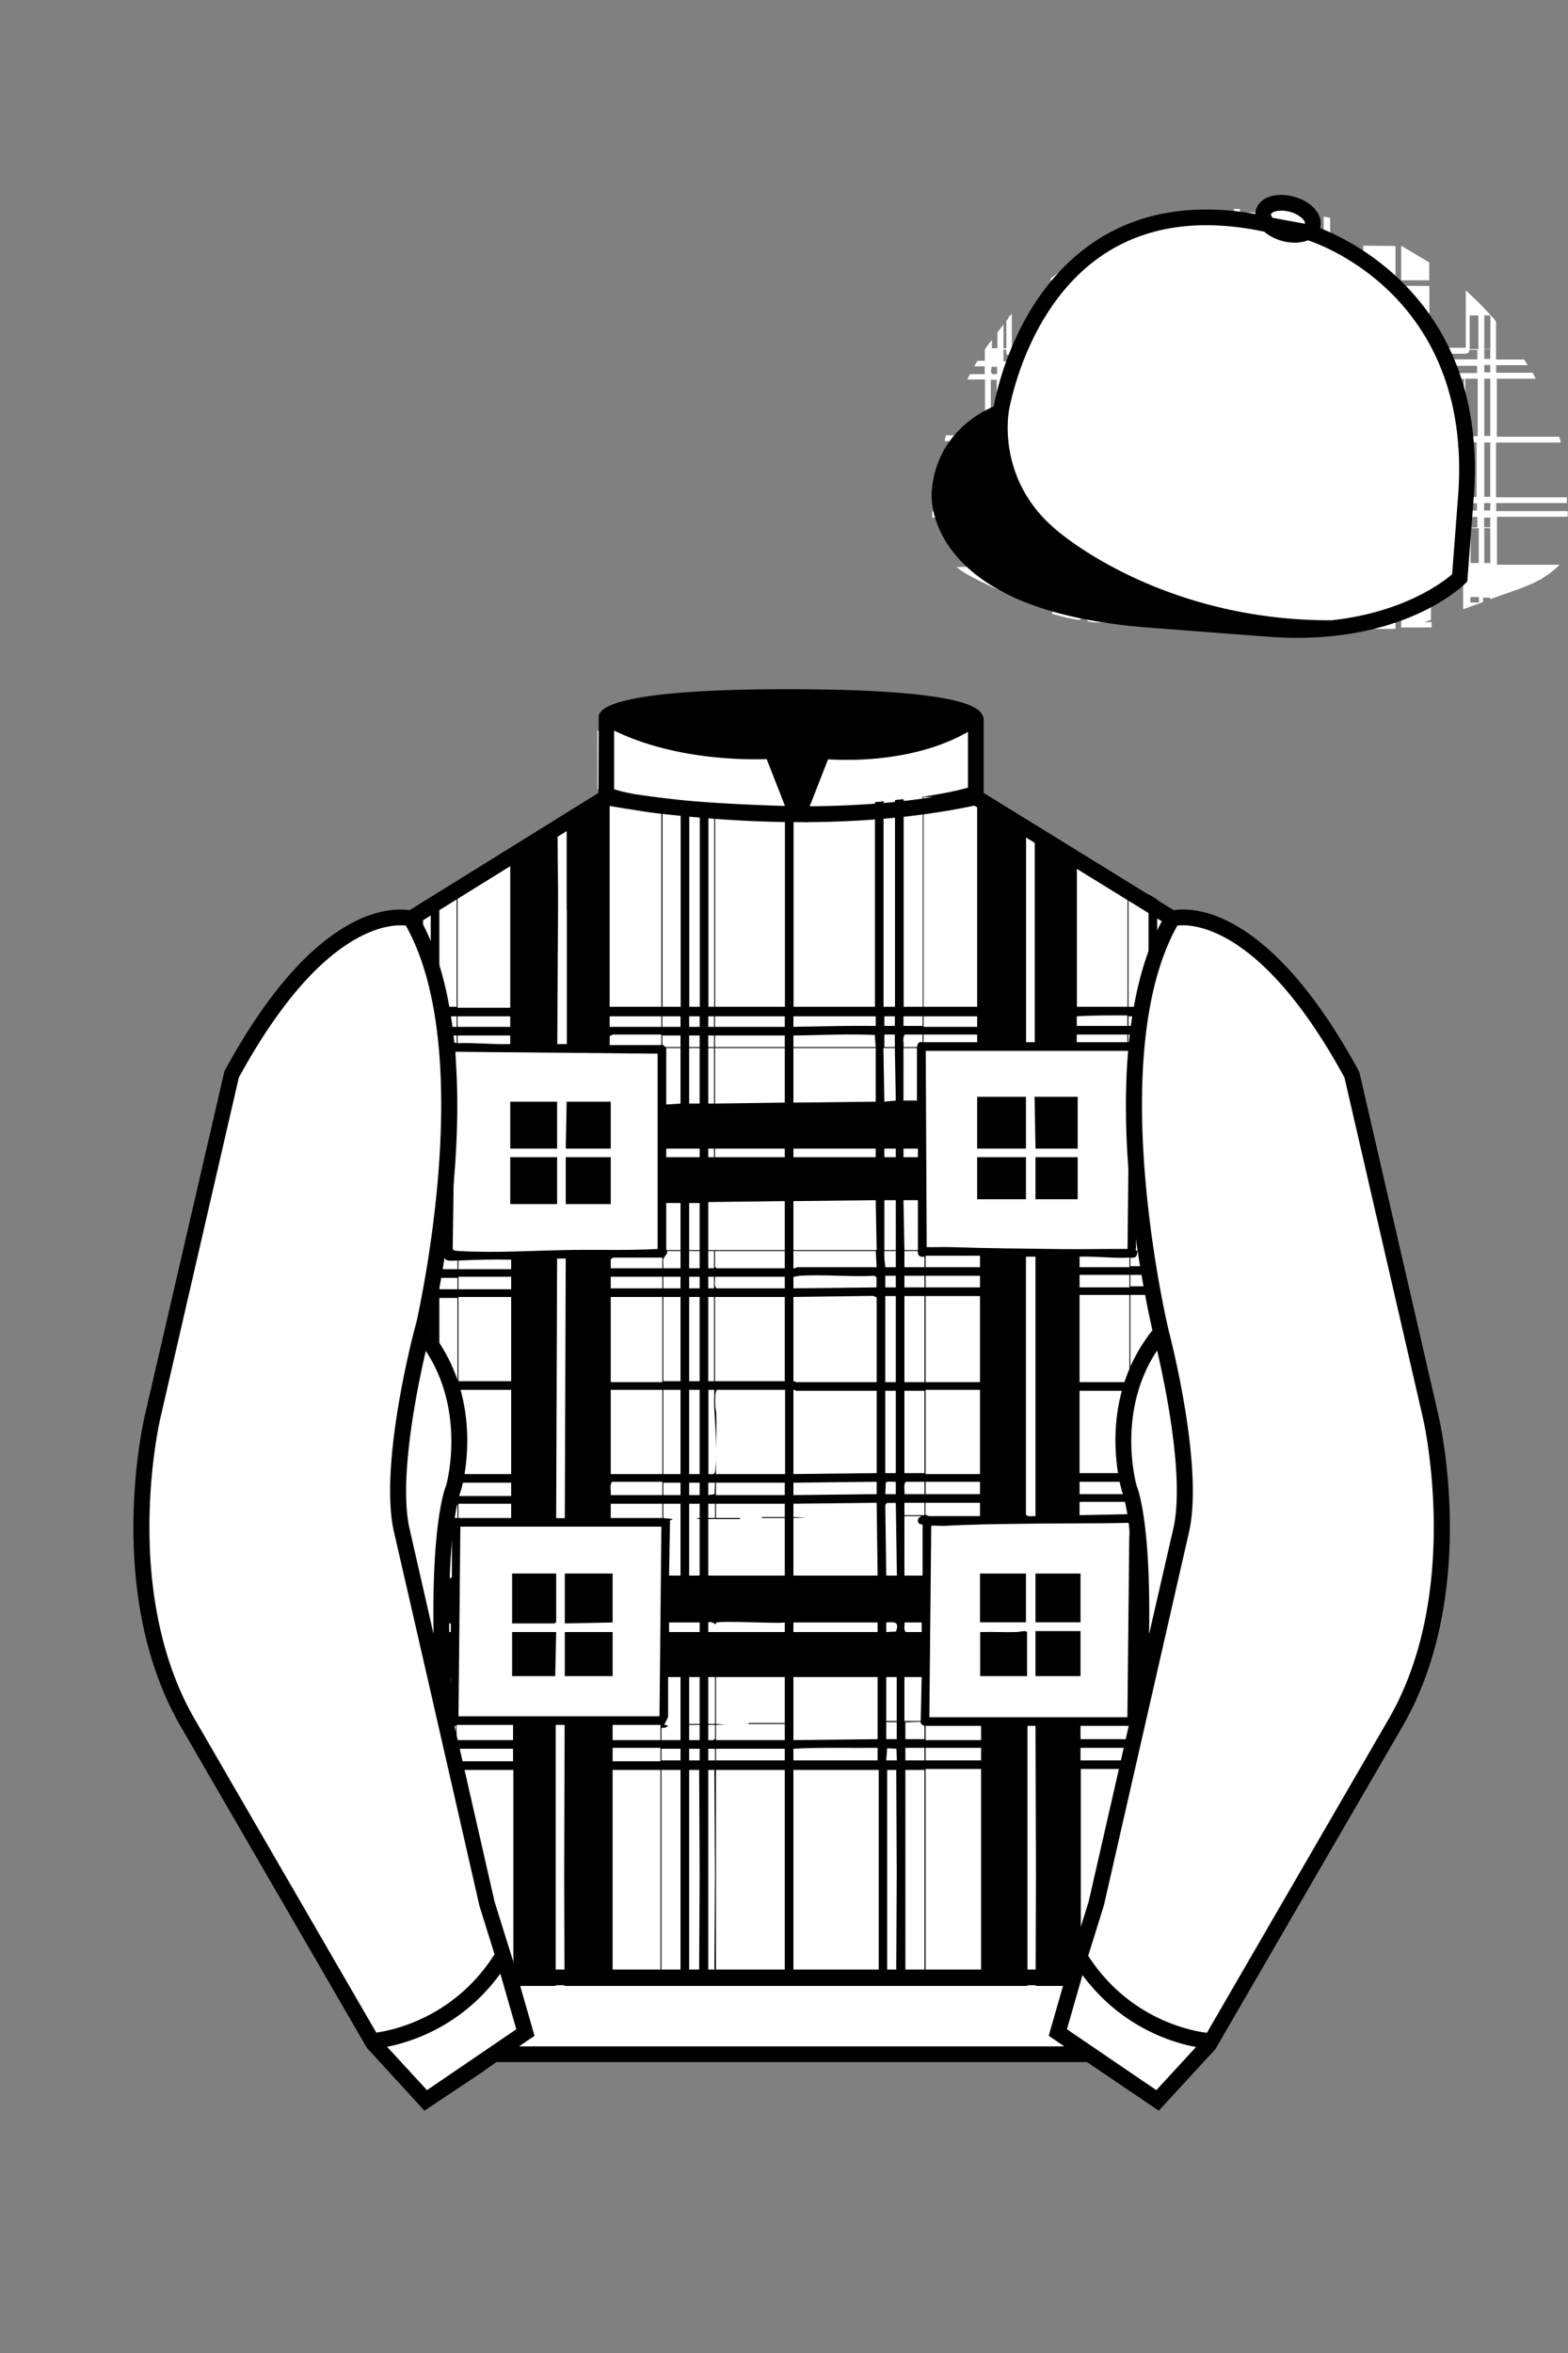 
<svg xmlns="http://www.w3.org/2000/svg" viewBox="0 0 100 150">

	<rect x="0" y="0" width="100" height="150" fill="#808080" stroke="none"/>

	<path d="M74.752 58.99s5.164-1.613 11.451 9.961l5.025 21.795s2.623 11.087-2.232 19.497l-11.869 20.482-3.318 3.605-4.346-2.944H31.484l-1.03.731-3.317 2.213-1.658-1.802-1.659-1.803-5.936-10.241-5.936-10.241c-2.427-4.205-2.985-9.08-2.936-12.902.049-3.823.705-6.595.705-6.595l2.512-10.897 2.512-10.898c3.144-5.787 6.007-8.277 8.084-9.321 2.077-1.043 3.368-.64 3.368-.64l6.228-3.865 6.229-3.865v-5.08s.087-.328 1.571-.655c1.483-.328 4.364-.655 9.95-.655 6.222 0 9.232.368 10.689.737 1.455.369 1.357.737 1.357.737v4.916l12.535 7.73z" fill="#FFFFFF"></path>


  <rect x="32.54" y="73.77" width="2.99" height="2.99" fill="#000000"></rect>
  <rect x="32.54" y="70.23" width="2.99" height="2.99" fill="#000000"></rect>
  <rect x="36.08" y="73.77" width="2.87" height="2.99" fill="#000000"></rect>
  <polygon points="38.95 70.23 38.95 73.22 36.08 73.22 36.14 70.23 38.95 70.23" fill="#000000"></polygon>
  <rect x="62.32" y="69.92" width="3.11" height="3.3" fill="#000000"></rect>
  <polygon points="68.73 69.92 68.73 73.22 66.04 73.22 65.98 69.92 68.73 69.92" fill="#000000"></polygon>
  <rect x="62.32" y="73.77" width="3.11" height="2.68" fill="#000000"></rect>
  <rect x="66.04" y="73.77" width="2.69" height="2.68" fill="#000000"></rect>
  <rect x="62.5" y="100.31" width="2.93" height="3.11" fill="#000000"></rect>
  <rect x="66.04" y="100.31" width="2.87" height="3.11" fill="#000000"></rect>
  <path fill="#000000" d="M64.86,104.04c-.78.02-1.57-.02-2.35,0v2.81h2.99v-2.78c0-.18-.53-.03-.64-.03Z"></path>
  <rect x="66.04" y="103.98" width="2.87" height="2.87" fill="#000000"></rect>
  <polygon points="36.02 103.49 39.07 103.43 39.07 100.31 36.02 100.31 36.02 103.49" fill="#000000"></polygon>
  <polygon points="32.66 103.49 35.38 103.49 35.47 103.4 35.47 100.31 32.66 100.31 32.66 103.49" fill="#000000"></polygon>
  <rect x="36.02" y="104.04" width="3.05" height="2.81" fill="#000000"></rect>
  <polygon points="32.66 106.85 35.41 106.85 35.47 104.04 32.66 104.04 32.66 106.85" fill="#000000"></polygon>
  <path fill="#000000" d="M26.98,57.55l-.55.34v.97s-.03,1.58-.03,1.58c.22.53.42,1.08.58,1.65v-4.54Z"></path>
  <path fill="#000000" d="M74.12,104.55c-.04-.09-.08-.19-.11-.28-.11-.29-.2-.58-.25-.89-.03-.09-.04-.18-.05-.27-.02-.11-.03-.23-.04-.35-.01-.03-.01-.06-.01-.09l-.05.2-.24,1.03v.08h-.86v-.55h.8v-.7c0-.55-.01-1.07-.03-1.55v-.21c-.01-.27-.02-.53-.03-.78h-.74l.07-3.35h.1s0-.04-.01-.06h-.05s-.21-.4-.53-.25l.03-.74c.07-.05.31-.07.57-.07,0-.06,0-.14.01-.2-.03-.13-.06-.24-.08-.33h-.38s-.09.08-.15.06v-.79h.34c-.04-.14-.07-.33-.11-.55h-.23v-5.25h.49c.04-.12.08-.25.13-.38v-.17h-.62v-5.56h1.1c.14-.32.34-.61.56-.88-.04-.28-.09-.57-.14-.88-.05-.29-.09-.59-.14-.9,0-.09-.03-.18-.04-.28-.01-.04-.01-.08-.02-.13-.03-.24-.07-.49-.1-.74v1.01h-.72s-.1-.01-.1-.01l-.08-.09s.04-.04.04-.06v-3.02h.61c-.01-.07-.01-.14-.02-.21-.08-.74-.13-1.51-.18-2.29-.01-.1-.01-.2-.02-.3h-.33v-.55h.31c-.02-.19-.02-.38-.03-.58,0-.24-.02-.48-.03-.72-.01-.24-.01-.48-.01-.73,0-.31-.01-.64,0-.96h-.24c-.01-.82.05-1.62.07-2.43.01-.35.01-.7,0-1.05h.35s0-.04.01-.06h-.15c-.32-.04-.4-.31-.74-.26-.03,0-.06,0-.09.01v-.49h1.06c.02-.18.04-.36.07-.55h-1.12v-.61h1.22c.02-.12.04-.25.06-.37.1-.55.21-1.08.35-1.59.06-.25.13-.49.2-.73v-4.76l-.56-.34v1.01h.01v6.17h-1.28v-7.2h0v-.74l-.06-.04v7.98h-3.23v-9.91l-1.99-1.2-.44-.26-.26-.16v13.79h-.55v-14.11l-.11-.07-2.12-1.26-.5-.3v-.5c-.07,0-.14.01-.21.01-.06,0-.11-.01-.17-.01h-.62v.02c-.29.08-.73.19-1.34.31-.46.09-1.01.19-1.66.28h.14v13.37h-1.22v-13.23c-.18.01-.36.03-.55.05v13.18h-.73v-13.11c-.18.02-.36.04-.55.05v13.06h-5.19v-13.31c-.1,0-.2.01-.3.01-.09,0-.17,0-.25-.01v13.31h-4.45v-7.2h0v-5.83s-.04-.01-.06,0v6.86h0v6.17h-.37v-13.07c-.19,0-.37-.03-.55-.05v13.12h-.67v-13.18c-.19-.02-.38-.04-.55-.05v13.23h-1.16v-13.37c-.82-.09-1.51-.19-2.06-.28-.14-.02-.27-.04-.39-.06-.02-.01-.03-.01-.05-.01-.31-.08-.52-.15-.64-.19v-.07h-.22s-.01-.01-.02-.01c-.23,0-.45-.02-.66-.04v.45l-2.07,1.28v6.13h.01v8.55h-.61l.05-8.55v-1.03s0,0,0,0l-.03-3.79v-.95l-.58.36-.14.09-.93.58-.47.29-.9.56v3.89h0v6.23h-3.36v-8.05l-.06.03v7.96h-1.1v-7.28l-.55.35v6.88c.04.18.07.37.1.56.17,1,.28,2.04.34,3.1.05.65.07,1.3.08,1.95.02,1.19-.01,2.38-.08,3.55,0,.26-.02.52-.04.78-.1,1.41-.24,2.76-.4,4.01v1.61h-.23s-.01.04-.01.06h.24v1.16h-.42c-.03.19-.06.37-.09.55h.51v.73l-.55-.03s-.05-.1-.06-.19c-.04.24-.08.47-.12.68.04.09.08.19.12.29v-.2h.61v3.82c.22.37.4.75.55,1.13v-4.95h1.16v5.31h-1.02c.07.18.14.37.18.55h.84v5.37h-.53c-.04.24-.08.43-.1.55h.63v.85h-.86s-.01.02-.01.03c-.01.04-.02.08-.03.12-.01.03-.02.07-.03.11v.02s-.01.08-.02.12c-.01.05-.02.1-.03.15h.98v.85h-1.13s0,.05-.01.07h.65c-.1.26-.03.32.13.51v3.17c-.03.07-.12.1-.24.1-.19.02-.45-.02-.56,0v-3.58c-.05.33-.09.69-.13,1.11h0c-.01.19-.03.38-.05.58-.01.07-.01.13-.02.2h0c-.02.4-.05.82-.07,1.28-.01.19-.02.39-.03.59v.38c0,.14,0,.29,0,.44,0,.07-.01.15,0,.23-.02.34-.02.69-.02,1.07v.51c0,.25,0,.51.01.77l-.21-.92c.01.12,0,.24-.01.36,0,.1,0,.21-.01.31v.09h0c-.03.28-.08.55-.15.82-.01.05-.02.1-.03.15-.06.31-.14.61-.27.9,0,.04-.02.09-.04.13l.21.93h.29v1.25l.14.61.35,1.5.02.08.04.17v-.74c.18.02.41-.04.58,0,.11.03.19.15.32.17.04.03.08.03.14.01v.91h-.96l.13.55h.83v.8h-.65l.13.55h.52v2.3l.06.26v-2.56h3.6v13.3h0c.1.11.19.23.29.35.03.04.06.08.09.12h2.32v-16.64h.57l-.03,9.52.02,6.12v1h29.53v-16.58h.51l.03,9.46-.02,6.12v1h1.79l-.03.09h0s.08-.07.12-.09c.18-.15.38-.27.59-.37.1-.06.2-.11.31-.15.03-.02.07-.04.1-.05v-13.26h3.12v.88l.06-.26v-.62h.14l.13-.55h-.27v-.8h.45l.13-.55h-.58v-.85c.16.09.37-.12.39-.12h.41l.02-.06h-.4s.01-.06,0-.09c-.02-.06-.06-.11-.06-.13v-3.02h.98v1.24l.26-1.18.08-.35.29-1.3.09-.39s-.02-.05-.03-.07ZM72.09,80.17c.29.04.45-.05.43-.36h.79v.91h-1.22v-.55ZM72.09,81.27h1.22v.73h-1.22v-.73ZM28.71,108.25c-.02.24-.02.47-.02.71-.01.24-.01.48,0,.72v.1h-.67v-2.81h.73c-.01.42-.03.85-.04,1.28ZM28.75,104.04h-.73v-.55h.73v.55ZM42.24,64.79h1.16v.67h-1.16v-.67ZM42.24,66.01h1.16v.74h-.95s-.17-.14-.21-.17v-.57ZM43.4,66.81v3.54l-.91.06v-3.6h.91ZM42.3,96.77v-.91h1.1v4.58h-.73l.06-3.51.18-.09-.61-.07ZM42.3,95.31v-.79h1.1v.79h-1.1ZM42.3,93.97v-5.37h1.1v5.37h-1.1ZM42.3,88.05v-5.37h1.1v5.37h-1.1ZM42.3,82.13v-.74h1.1v.74h-1.1ZM42.3,80.85c.02-.19-.03-.41,0-.58.04-.17.29-.3.25-.52h.85v1.1h-1.1ZM42.49,79.69v-3h.91v3h-.91ZM38.95,95.31c.03-.27-.1-.64.09-.85h3.2v.85h-3.29ZM42.24,95.86v.91h-3.29v-.91h3.29ZM38.95,93.97v-5.37h3.29v5.37h-3.29ZM38.95,88.11v-5.43h3.29v5.43h-3.29ZM38.95,82.13v-.74h3.29v.74h-3.29ZM38.95,80.85v-.57s.13-.11.15-.11h3.14v.68h-3.29ZM38.88,50.81h3.3v13.37h-3.3v-13.37ZM38.88,64.79h3.3v.67h-3.3v-.67ZM38.88,66.05s.2-.1.22-.1h3.08v.67h-3.3v-.57ZM29.18,64.79h3.36v.67h-3.36v-.67ZM29.18,66.01h3.36v.55c-1.13.03-2.24-.1-3.36-.06v-.49ZM41.94,67.17v12.45c-1.78.1-3.56.04-5.35.06-2.41.03-4.91.21-7.32.07-.12-.01-.24-.01-.36-.06l-.04-.09.07-4.77.11-6.89v-.89s12.89.12,12.89.12ZM36.08,80.23l-.06,16.55h-.55l.06-16.55h.55ZM29.24,95.37v-.85h3.36v.85h-3.36ZM32.6,95.86v.91h-3.36v-.91h3.36ZM29.24,93.97v-5.37h3.36v5.37h-3.36ZM29.24,88.05v-5.37h3.36v5.37h-3.36ZM29.24,82.19v-.8h3.36v.8h-3.36ZM29.24,80.91v-.55c1.12-.06,2.24-.08,3.36-.06v.61h-3.36ZM28.02,64.79h1.1v.67h-1.1v-.67ZM28.02,66.01h1.1v.49c-.07-.03-.13-.04-.19-.05-.33-.03-.51.26-.91.17v-.61ZM28.02,66.69h.49c0,1.26.02,2.52-.06,3.78h-.43v-3.78ZM28.02,73.22h.43v.55h-.43v-.55ZM28.02,76.82h.37c.03.96-.06,1.91-.06,2.87h-.31v-2.87ZM28.02,79.75h.31c-.02.17-.02.29,0,.38.08.31.41.23.85.23v.55h-1.16v-1.16ZM28.02,82.19v-.73h1.16v.73h-1.16ZM32.72,112.28h-3.6v-.8h3.6v.8ZM32.72,110.93h-3.6v-.97h3.6v.97ZM29.24,109.41l.12-12.09h12.82l-.12,12.09h-12.82ZM42.12,126.13h-3.05v-13.3h3.05v13.3ZM42.12,112.28h-3.05v-.86h3.05v.86ZM42.12,110.93h-3.05v-.97h3.05v.97ZM43.4,126.13h-1.22v-13.3h1.22v13.3ZM43.4,112.22h-1.22v-.74h1.22v.74ZM43.4,110.93h-1.22v-.79c.18.02.32.01.43-.15l-.25-.03s.25-.49.25-.52v-2.53h.79v4.02ZM44.59,125.6v.53h-.64v-13.3h.64l.03,6.65-.03,6.12ZM44.62,112.22h-.67v-.74h.67v.74ZM44.62,110.93h-.67v-.97h.67v.97ZM44.62,109.9h-.67v-2.99h.67v2.99ZM44.62,104.04h-1.95v-.61h1.95v.61ZM44.62,96.77l-.24.04.24.03v3.6h-.67v-4.58h.67v.91ZM44.62,95.31h-.67v-.79h.67v.79ZM44.62,93.97h-.67v-5.37h.67v5.37ZM44.62,88.05h-.67v-5.37h.67v5.37ZM44.62,82.13h-.67v-.74h.67v.74ZM44.62,80.85h-.67v-1.1h.67v1.1ZM44.62,79.69h-.67v-3h.67v3ZM44.62,73.77h-2.13v-.55h2.13v.55ZM44.62,70.35h-.67v-3.54h.67v3.54ZM44.62,66.75h-.67v-.74h.67v.74ZM44.62,65.46h-.67v-.67h.67v.67ZM45.17,64.79h.37v.67h-.37v-.67ZM45.17,66.01h.37v.74h-.37v-.74ZM45.17,66.81h.37v3.54h-.37v-3.54ZM45.17,73.22h.37v.55h-.37v-.55ZM45.17,79.75h.37v1.1h-.37v-1.1ZM45.17,81.39h.37v.74h-.37v-.74ZM45.17,82.68h.37v5.37h-.37v-5.37ZM45.17,94.52h.43l-.03.73-.4.06v-.79ZM45.17,95.86h.43v.91h-.43v-.91ZM45.56,125.6v.53h-.39v-13.3h.39l.04,6.65-.04,6.12ZM45.6,112.22h-.43v-.74h.43v.74ZM45.6,110.84c-.1.14-.28.09-.43.09v-.97h.43v.88ZM45.6,109.9h-.43v-2.99h.43v2.99ZM50.05,126.13h-4.39v-13.3h4.39v13.3ZM50.05,112.22h-4.39v-.74h4.39v.74ZM50.05,109.84h-2.32v.06h2.32v1.03h-4.39v-.97l.61-.03-.61-.03v-2.99h4.39v2.93ZM50.05,104.04h-4.88v-.61c.17-.11.47.13.49.12,0,0,0-.09.01-.1.22-.16,3.82.07,4.38-.02v.61ZM50.05,96.71h-1.46v.06h1.46v3.67h-4.88v-3.6h2.02v-.07h-1.53v-.91h4.39v.85ZM50.05,95.31h-4.39v-.79h4.39v.79ZM50.05,93.97h-4.39c0-.37,0-.74,0-1.11,0,.33-.02.63-.05.9-.03.29-.18.2-.43.21v-5.37h.37c.01.37-.02.75,0,1.13.04.76.12,1.76.13,2.67,0-.77.02-1.54,0-2.31,0-.15-.06-.28-.06-.42,0-.32-.06-.81.09-1.07h4.36v5.37ZM50.05,88.05h-4.45v-5.37h4.45v5.37ZM50.05,82.13h-4.36c-.18-.18-.06-.5-.09-.74h4.45v.74ZM50.05,80.85h-4.36l-.09-.1v-1h4.45v1.1ZM50.05,79.69h-4.88v-3.06l4.88-.06v3.12ZM50.05,73.77h-4.45v-.55h4.45v.55ZM50.05,70.29l-4.45.06v-3.54h4.45v3.48ZM50.05,66.75h-4.45v-.74h4.45v.74ZM50.05,65.46h-4.45v-.67h4.45v.67ZM68.67,64.79c1.08-.07,2.15-.06,3.23-.06v.67h-3.23v-.61ZM68.67,65.95h3.23v.49h-3.23v-.49ZM58.9,50.81h3.42v13.37h-3.42v-13.37ZM58.9,64.79h3.42v.67h-3.42v-.67ZM58.9,65.95h3.42v.49h-3.42v-.49ZM59.03,93.97v-5.37h3.47v5.37h-3.47ZM62.5,94.46v.79h-3.47v-.79h3.47ZM59.03,88.11v-5.49h3.47v5.49h-3.47ZM59.03,82.07v-.74h3.47v.74h-3.47ZM59.03,80.78v-.73h3.47v.73h-3.47ZM57.62,64.79h1.22v.61h-1.22v-.61ZM56.4,64.79h.67v.61h-.67v-.61ZM56.4,65.95h.67v.8h-.67v-.8ZM50.6,64.79h5.25v.61c-1.75-.02-3.5.03-5.25.06v-.67ZM50.6,66.01c1.73-.01,3.47-.12,5.19-.03l.06.77h-5.25v-.74ZM50.6,66.81h5.25v3.42l-5.25.06v-3.48ZM50.6,73.22h5.25v.55h-5.25v-.55ZM50.6,76.57l5.25-.06.06,3.18h-5.31v-3.12ZM50.6,79.75h5.25l.06,1.03h-5.09s-.13.1-.22.07v-1.1ZM50.6,81.43c.02-.06.32-.09.4-.1,1.54-.1,3.2.08,4.76,0l.14.1v.64s-5.3.06-5.3.06v-.7ZM50.6,82.68l5.1-.07.21.1v5.4h-5.15s-.1-.08-.16-.06v-5.37ZM50.6,88.6c.07-.03.14.06.16.06h5.15v5.25l-5.31.06v-5.37ZM50.6,94.52l5.31-.06v.79l-5.31.06v-.79ZM50.6,96.77l.8-.03-.8-.03v-.85l5.31-.06.06,4.64h-5.37v-3.67ZM50.6,103.43h5.37v.61h-5.37v-.61ZM50.6,106.91h5.37v3.96l-5.37.06v-4.02ZM50.6,111.48c1.79-.1,3.58-.04,5.37-.06v.8h-5.37v-.74ZM56.04,126.13h-5.44v-13.3h5.44v13.3ZM57.07,66.81l.06,3.35-.73.07-.06-3.42h.73ZM56.4,73.77v-.55h.73v.55h-.73ZM57.13,76.51v3.18h-.73v-3.18h.73ZM57.13,79.75v1.03h-.67c-.03-.34-.09-.68-.06-1.03h.73ZM56.46,93.91v-5.25h.67v5.25h-.67ZM57.13,94.46v.79h-.67l.03-.74c.08-.11.49-.03.64-.05ZM56.46,88.11v-5.49h.67v5.49h-.67ZM56.46,82.07v-.74h.67v.74h-.67ZM56.56,95.81h.57s.07,4.63.07,4.63h-.68l-.06-4.49.1-.14ZM56.52,109.71v-2.8h.67v2.8h-.67ZM57.19,109.78v1.09h-.67v-1.09h.67ZM57.16,125.6v.53h-.58v-13.3h.58l.03,6.65-.03,6.12ZM56.52,112.22l.06-.77.59.03.03.74h-.68ZM57.14,104.01l-.62.03v-.61c.54-.04.85-.05.62.58ZM57.71,65.95h1.13v.49c-.36-.1-.34.31-.36.31h-.86c.04-.26-.09-.6.09-.8ZM58.54,73.22v.55h-.92v-.55h.92ZM57.62,70.16v-3.35h.86v3.35h-.86ZM58.54,76.51v3.18h-.86l-.06-3.18h.92ZM57.68,103.43h1.1v.61h-1.01c-.16-.15-.06-.41-.09-.61ZM58.84,97.2v3.24h-1.16v-3.79h1.04c.01.1-.1.04-.14.14-.18.4.26.38.26.41ZM57.68,106.91h1.1l-.06,2.8h-1.04v-2.8ZM58.96,126.13h-1.22v-13.3h1.22v13.3ZM58.96,112.22h-1.22v-.8h1.22v.8ZM58.96,110.87h-1.22v-1.09c.17.03.91-.05.98,0,.01,0,.01.11.06.15.07.07.18.08.18.09v.85ZM58.96,96.59h-1.28v-.79h1.28v.79ZM58.96,95.25h-1.28c.04-.25-.09-.6.09-.79h1.19v.79ZM58.96,93.91h-1.28v-5.25h1.28v5.25ZM58.96,88.11h-1.28v-5.49h1.28v5.49ZM58.96,82.07h-1.28v-.74h1.28v.74ZM58.96,80.78h-1.28v-1.03h.86c-.04.31.14.4.42.36v.67ZM59.03,95.8h3.47v.85h-3.26s-.21-.07-.22-.1v-.75ZM62.57,126.19h-3.54v-13.42h3.54v13.42ZM62.57,112.22h-3.54v-.8h3.54v.8ZM62.57,110.93h-3.54v-.91h3.54v.91ZM72.03,112.22h-3.12v-.8h3.12v.8ZM72.03,110.87h-3.12v-.85h3.12v.85ZM72.02,97.91l-.12,11.56h-12.63l.12-12.21c.3-.01.6.02.89.01,1.59-.09,3.22-.11,4.82-.13,2.27-.04,4.55-.01,6.82-.06h.11v.83ZM65.43,96.56v-16.45h.61v16.54c-.2-.02-.46.08-.61-.09ZM72.03,96.53h-.2l-2.98.06v-.85h3.18v.79ZM72.03,95.25h-3.18v-.79h3.18v.79ZM72.03,93.91h-3.18v-5.25h3.18v5.25ZM72.03,88.11h-3.18v-5.56h3.18v5.56ZM72.03,82.07h-3.18v-.8h3.18v.8ZM72.03,80.78h-3.18v-.67c1.06-.03,2.11.11,3.18.06v.61ZM72.02,67.8l-.05,4.81v1.05s0,.01,0,.02l-.06,5.94c-1.35-.01-2.7.02-4.06.01-2.4-.03-4.85-.05-7.26-.13-.49-.02-1,.02-1.49,0l-.06-12.51h13v.81Z"></path>

<g id="CAP">
	<path fill="#000000" d="M83.483 14.819s11.045 3.167 10.006 16.831l-.299 3.929-.098 1.266s-3.854 3.878-12.191 3.244l-7.594-.578c-14.146-1.076-13.389-8.132-13.389-8.132.299-3.929 3.901-5.104 3.901-5.104s2.192-14.981 16.72-12.033l.391.107 2.553.47z"></path>
<defs><style>.cls-1{fill:none;}</style></defs><g id="TARTAN"><path d="M93.42,32.54h0v0Zm0,0h0v0Zm0-.45v0h.2c0-.14,0-.27,0-.4h-.22v0h-2.1V28.21l2.1,0v0h.1c0-.14,0-.27,0-.4s0-.41-.08-.59v.61H91.32V24.16h1.37a.08.08,0,0,1,0,0c0-.13-.09-.25-.14-.37H91.28v-.47h1.09l-.18-.41h-.9V22.5H92c-.06-.13-.12-.26-.19-.38l-7-.07v-6.5l-.41-.17v.45h-.53V13.69l-.4-.08v2.22h-.55v-1l-.4-.12v1.19H79.06V14.09l-.4-.05v1.84h-3V13.74h-.06v2.2h-.23V13.8l-.4.09V16H74.6V14l-.16,0-.14,0h-.06V16h-.58V14.29l-.15.05-.23.08v7.77H71.53l-6.52,0c-.06.14-.12.27-.17.4H67V23H64.79v-.22a.61.61,0,0,0-.05.12V23h0a3,3,0,0,0-.15.38h.2v.46h-.37c0,.13-.09.25-.12.37h.49v3.56H64V25a12.89,12.89,0,0,0-.42,2c0,.07,0,.15,0,.23v.61A6.83,6.83,0,0,0,64,29.67V28.16h.72v3a.41.41,0,0,0,.05.09V28.16H67v3.57H65.1c.09.14.18.26.27.39H67v.52H65.77l.33.4H67v.57h-.41l.26.27h6.52c0,1.3,0,2.57,0,3.86l.92.37h.8v.28a24.79,24.79,0,0,0,7.74,1.54h2v-.71c0-1.8,0-3.62,0-5.44l8.45-.12c0,.54,0,1.05,0,1.55.09-.62.15-1.21.19-1.78l-.11,0v-.47h.15l0-.4h-.18v0H91.32v-.48ZM67,27.78H64.79V24.21H67Zm0-3.94H64.79v-.46H67Zm12,7.87V28.23h3.56v3.48Zm3.56.43v.5H79.06v-.5Zm0-4.3H79.06V24.23h3.52Zm-3.52-9.9h3.48v.29H79.06Zm0,4.28h0V20.13h3.49v2.8h-3.5Zm-3.32,9.5V28.38c0-.17,0-.24.22-.24H78.7l0,3.58Zm2.93.35v.52H75.78v-.52Zm-3-4.76V24.46c0-.2,0-.25.25-.25h2.71v3.62H75.85a.23.23,0,0,1-.15-.14,1.63,1.63,0,0,1,0-.38Zm3-4v.48H75.84c-.19,0-.16-.11-.15-.21s-.09-.27.13-.27Zm-2.78-1.16c-.16,0-.21-.05-.21-.21V20.35c0-.09,0-.19.13-.19h2.85v2Zm2.77.06V23H75.9c-.17,0-.22-.06-.21-.23s0-.3,0-.48Zm0-4.35v.34h-3v-.34Zm-3.23,0h.22v.34h-.22Zm0,2.31h.22v2h-.22Zm0,3.14h.22v.47h-.22Zm-.4-1.1V23h-.42v-.71Zm-.41,0v-2H75v2ZM75,23.35v.47h-.41v-.47Zm-.41.87h.43v3.57h-.43Zm-5.3,9.38H69v-11h.36Zm4.13,0H71.27V33h2.18Zm0-1H71.27v-.51h2.18Zm0-.91H71.27V28.14h2.18Zm0-3.94H71.27V24.21h2.18Zm0-4H71.26v-.47h2.19Zm0-.86H71.26v-.41h2.19Zm.76,13.11h-.44V33.71h.44Zm0-2.38-.71-.06V33h.71Zm0-1H73.5v-.51h.71Zm0-.85-.71-.06V28.21h.71Zm0-4H73.5V24.22h.71Zm0-4H73.5v-.46h.71Zm0-.86H73.5a.81.81,0,0,1,.21-.71h.5Zm0-.77h-.29c-.28,0-.28-.09-.28-.54l0-1.44h.59Zm-.59-3.95v-.35H75v.35Zm1,10H75v3.54l-.43,0Zm0,3.89H75v.52h-.42Zm.47,4h-.43V33h.42q0,.36,0,.72c0,.24,0,.5,0,.75Zm.34-7.88h.23a.33.33,0,0,1,0,.14V31.5c0,.24,0,.25-.28.21Zm0,3.91c.09,0,.24,0,.25,0a1.09,1.09,0,0,1,0,.44s-.14.05-.25.07Zm.27.92v.61h-.26V33Zm0,5.4c0,.05-.15,0-.25.06v-.39c.1,0,.22,0,.26.06a.36.36,0,0,1,0,.27Zm.06,0v-.34h2.88l0,.34Zm2.06-4.87v.05h.82v2.47H75.47V33.67h.27V33h2.92l0,.5ZM79,23.33h3.51v.46H79Zm3.58,15.15H79.06v-.34h3.56Zm0-2.42H79.11l0-2.4h1v0h-1V33h3.57v.55H80.72v0h2Zm.27-12.25v-.46h.43v.46Zm.42.4v3.63h-.42V24.21ZM82.94,23v-.68h.43V23Zm.44,9.17v.49H83v-.49Zm0-14.19v.29h-.43v-.29Zm0,2.2v2.1h-.42v-2.1Zm-.42,8.09h.43v3.51h-.43ZM83,33h.4v3H83Zm.45,5.41,0,0H83v-.32C83.44,38,83.46,38,83.42,38.43Zm1.29-16H87v.45h-2.3Zm-.35-4.6v.36h-.54v-.36Zm0,2.21v2.11h-.55V20.08Zm.17,18.36h-.71v-.35h.71Zm0-4.44v2h-.71v-2.5h.61c-.08.15-.11.29.1.36Zm.11-.51h-.82V33h.82Zm0-.9h-.83v-.5h.83Zm0-.89h-.83V28.21h.83Zm0-3.91h-.83V24.17h.83Zm-.85-4v-.47h.84v.47Zm.85-.87h-.85v-.67h.57c0,.16.1.26.3.22ZM87,33.51H84.7V33H87Zm0-.92H84.7v-.5H87Zm-2.3-.89V28.21H87v3.51ZM87,27.8H84.7V24.17H87Zm0-4H84.73v-.47H87Zm2.34,9.74H89v-11h.33ZM93.42,33v.5h-2.1V33Zm0-.42h0v0Z" fill="#FFFFFF"></path><path d="M84.83,13.89v1.66l-.41-.17V13.81h0Z" fill="#ffffff"></path><path d="M83.32,13.59h-.38v1.26l-.4-.12V13.66H79.06v.43l-.4-.05v-.47H76.4l.3-.05h2v-.2h.38v.23h3.47v-.07l.4.06h0Z" fill="#ffffff"></path><path d="M66.61,33.61H64.79V33H66.1l-.33-.4h-1v-.52h.58c-.09-.13-.18-.25-.27-.39h-.31v-.49a.41.41,0,0,1-.05-.09v.57H64v-2a6.83,6.83,0,0,1-.43-1.89h-.38V24.21h.38v3c0-.08,0-.16,0-.23A12.89,12.89,0,0,1,64,25v-.75h.23c0-.12.08-.24.12-.37H64v-.46h.52a3,3,0,0,1,.15-.38H64v-.75h.17c0,.37,0,.37.59.41v.22a.61.61,0,0,1,.05-.12v-.12h0c0-.13.11-.26.17-.4h-.13c-.32,0-.32,0-.32-.32V20l-.22.24,0,.07-.13.15v1.74H64v-1.5a2.91,2.91,0,0,0-.26.33,1.09,1.09,0,0,0-.13.17v1h-.35v-.52A3.62,3.62,0,0,0,63,22c-.08.11-.13.18-.19.28V23h-.46a2.5,2.5,0,0,0-.21.35h.66v.5h-.94l-.11.21-.06.13h1.13v3.56H60.33a.57.57,0,0,1-.07.22l0,.15H62.8v3.56H59.52a1.38,1.38,0,0,1,0,.36H62.8v.56H59.46V33H62.8v.58H59.49v0h3.29v2.56H61l.21.17.12.08a5.2,5.2,0,0,0,.72.42l.45.24h0l.35.16.15.08.59.27.49.22.24.11.19.08.11,0,.22.09V33.88h2ZM63.24,23.38h.35v.45C63.2,23.91,63.16,23.83,63.24,23.38Zm.35,12.79h-.41v-2.5h.41Zm0-2.56H63.2V33h.39Zm0-1H63.2v-.54h.39Zm0-.94h-.38V28.16h.38Zm.92,2.36v2.07H64V33.67h.41l.12.29Zm.23-.47H64V33h.72Zm0-1H64v-.53h.76Z" fill="#ffffff"></path><path d="M82.83,39.93H74.45l-1-.08h-.12v-.57l0-1.54.92.37H73.8v.34h1.29v-.06A24.79,24.79,0,0,0,82.83,39.93Z" fill="#ffffff"></path><path d="M99.93,32.07V31.7H95.41V28.21h4.13a1,1,0,0,0-.08-.27v-.1h-4v-3.7h2.48l-.1-.2-.1-.18H95.42v-.48h2a2.16,2.16,0,0,0-.22-.36H95.41V20.49l-.06-.06a1.09,1.09,0,0,0-.13-.17l-.14-.15-.32-.35-.07-.07c-.17-.19-.35-.37-.54-.55l-.46-.44,0,0-.21-.18v.46c0,1.07,0,2.14,0,3.19H91.82c.07.12.13.25.19.38h1.42c.16,0,.28-.06.28-.25h.51v.61h-2l.18.41h1v0h.8v.46h-.81v0h-.88c0,.12.1.24.14.37a.08.08,0,0,0,0,0h.72v3c0,.18.06.38.08.59V24.14h.79v3.66h-.79c0,.13,0,.26,0,.4h.72v3.48h-.61c0,.13,0,.26,0,.4h.63v.47h-.65l0,.4h.68v.66c-.21,0-.43.09-.61-.13,0,0-.05,0-.11,0,0,.57-.1,1.16-.19,1.78,0,1,0,1.89,0,2.8v.78l.71-.26.56-.2V38.1h.46v.1l.14-.05.3-.11.4-.14.56-.2.53-.19.23-.09h0l.36-.15A5.87,5.87,0,0,0,99.47,36h-4V33.66h0v-.72h4.51v-.36H95.42v-.51Zm-6.2-9.82V20.11h.55v2.14Zm.06,11.42h.52v2.22l-.52,0Zm.53,4.74h-.55v-.35h.55Zm.34-18.3h.39v2.14h-.39Zm0,2.77v-.61h.38v.61Zm.38.39v.47h-.38v-.47Zm0,12.62h-.38V33.67h.38Zm0-2.28h-.39V33h.39Zm0-1.42v.35h-.39v-.47h.39A.24.24,0,0,1,95.06,32.19Zm0-.52h-.38V28.21h.38Zm0-3.88h-.38V24.14h.38Z" fill="#ffffff"></path><path d="M96.73,22.23h0S96.73,22.22,96.73,22.23Z" fill="#FFFFFF"></path><path d="M69,16.4v.25a15.16,15.16,0,0,0-1.19,1.22H67v-.11l.09-.07c.23-.18.46-.34.71-.51l.35-.24.11-.07.2-.13.23-.15.13-.09Z" fill="#ffffff"></path><path d="M69,16.65v1.22H67.79A15.16,15.16,0,0,1,69,16.65Z" fill="#FFFFFF"></path><path d="M67,20.23v-2h2v2Z" fill="#FFFFFF"></path><path d="M69.91,15.88h1.35v2H69.39V16.18Z" fill="#FFFFFF"></path><path d="M69.39,18.23h1.89v2H69.39Z" fill="#FFFFFF"></path><path d="M89,15.68v2.18h-.47a14.11,14.11,0,0,0-1.59-1.2v-1Z" fill="#ffffff"></path><path d="M88.49,17.86H86.9v-1.2A14.11,14.11,0,0,1,88.49,17.86Z" fill="#FFFFFF"></path><polygon points="91.15 16.73 91.15 17.87 89.36 17.87 89.36 15.68 89.39 15.68 91.15 16.73" fill="#ffffff"></polygon><path d="M86.9,18.23H89V20H86.9Z" fill="#FFFFFF"></path><path d="M91.16,18.23V20h-.65a12.62,12.62,0,0,0-1.15-1.34v-.44Z" fill="#ffffff"></path><path d="M90.51,20H89.36V18.67A12.62,12.62,0,0,1,90.51,20Z" fill="#FFFFFF"></path><path d="M89,38.06H87V36h2Z" fill="#FFFFFF"></path><path d="M91.27,38.06H89.36V36h1.89Z" fill="#FFFFFF"></path><path d="M89,39.09v1H87v-.33A16.69,16.69,0,0,0,89,39.09Z" fill="#ffffff"></path><path d="M89,38.45v.64a16.69,16.69,0,0,1-2,.66v-1.3Z" fill="#FFFFFF"></path><path d="M91.3,39.66V40H89.36V38.92c.36-.15.7-.31,1-.47h.9v1.06l-.14.05-.27.1Z" fill="#ffffff"></path><path d="M90.38,38.45c-.32.16-.66.32-1,.47v-.47Z" fill="#FFFFFF"></path><path d="M71.33,36.83v1.26h-2V36h.42C70.28,36.3,70.81,36.58,71.33,36.83Z" fill="#ffffff"></path><path d="M71.33,36v.83c-.52-.25-1-.53-1.59-.83Z" fill="#FFFFFF"></path><rect x="67.08" y="36" width="1.86" height="2.08" fill="#ffffff"></rect><polygon points="71.34 38.48 71.34 39.78 71.27 39.78 70.29 39.68 69.77 39.68 69.34 39.61 69.34 38.48 71.34 38.48" fill="#ffffff"></polygon><path d="M68.92,38.51v1l-.24,0-.49-.11h-.08c-.33-.08-.66-.17-1-.27h0v-.53Z" fill="#ffffff"></path><polygon points="68.94 38.51 68.92 38.51 68.92 38.48 68.94 38.51" fill="#FFFFFF"></polygon><path d="M93.64,31.67c0,.13,0,.26,0,.4s0,.31,0,.47l0,.4c0,.16,0,.32,0,.49,0,.57-.1,1.16-.19,1.78s-.15,1-.25,1.59A19.7,19.7,0,0,1,91.27,38l-.17.09-.72.39c-.32.16-.66.32-1,.47l-.38.17a16.69,16.69,0,0,1-2,.66,9,9,0,0,1-4.09.18h-.1a24.79,24.79,0,0,1-7.74-1.54c-.26-.08-.52-.18-.8-.28l-.92-.37c-.66-.26-1.34-.57-2-.91-.52-.25-1-.53-1.59-.83s-1-.54-1.47-.84a15.09,15.09,0,0,1-1.4-1.28l-.26-.27q-.26-.27-.51-.57l-.33-.4c-.13-.17-.27-.34-.4-.52s-.18-.25-.27-.39-.21-.32-.31-.49a.41.41,0,0,1-.05-.09A8.44,8.44,0,0,1,64,29.67a6.83,6.83,0,0,1-.43-1.89v-.61c0-.08,0-.16,0-.23A12.89,12.89,0,0,1,64,25c.06-.23.14-.48.23-.75s.08-.24.12-.37.11-.3.17-.46a3,3,0,0,1,.15-.38,1164596090081.42,1164596090081.42,0,0,1,.1-.24.61.61,0,0,1,0-.12c0-.13.11-.26.17-.4a17.89,17.89,0,0,1,2-3.38c.15-.21.32-.43.49-.63l.3-.36A15.16,15.16,0,0,1,69,16.65a4.86,4.86,0,0,1,.41-.38l.3-.26,0,0a11.13,11.13,0,0,1,3.56-1.57,2.34,2.34,0,0,1,.38-.09l.58-.13.36-.06.41-.06.4-.05.23,0h.06a14,14,0,0,1,3,0l.4.05c.4.05.82.12,1.24.21a12.44,12.44,0,0,1,2.24.43l.4.12.55.18.4.14.53.21.41.17a16.85,16.85,0,0,1,2.07,1.11,14.11,14.11,0,0,1,1.59,1.2l.42.37s0,0,0,.05l.4.39A12.62,12.62,0,0,1,90.51,20a13.24,13.24,0,0,1,1.31,2.11c.07.12.13.25.19.38l.18.38.18.41c.06.16.12.31.17.47s.1.24.14.37a.08.08,0,0,0,0,0,13.9,13.9,0,0,1,.72,3c0,.18.06.38.08.59s0,.26,0,.4A23.59,23.59,0,0,1,93.64,31.67Z" fill="#ffffff"></path><path d="M82,14.68s-2.71-.86-.68-1.8,2.38,1.72,2.38,1.72Z" fill="#FFFFFF"></path></g><g id="CAP"><g id="PEAK"><path d="M63.8,26.2a9,9,0,0,0,3,7.76c3.71,3.09,12.89,6.12,12.89,6.12s-16-.32-18.06-4.83C61.6,35.25,56.69,30.28,63.8,26.2Z" fill="#000000"></path></g></g></g>

	<path fill="#FFFFFF" d="M27.109 134.103l2.913-1.944 1.434-.999 2.014-1.385-1.298-4.521-1.154-3.698-5.45-23.896c-.876-4.191 1.314-12.492 1.314-12.492s4.328-17.817-.715-26.405c0 0-5.164-1.613-11.452 9.961L9.69 90.519s-2.623 11.088 2.231 19.498l11.871 20.482 3.317 3.604"></path>


	<path fill="#FFFFFF" d="M73.785 134.1l-2.912-1.944-1.434-1-2.014-1.384 1.297-4.521 1.154-3.698 5.451-23.896c.875-4.191-1.314-12.493-1.314-12.493s-4.328-17.816.715-26.404c0 0 5.164-1.613 11.451 9.961l5.025 21.795s2.623 11.087-2.232 19.497l-11.869 20.482-3.318 3.605"></path>


	<path fill="#FFFFFF" d="M47.835 48.387l1.188 2.979s-8-.104-10.917-1.063v-3.75c0 .001 3.843 2.084 9.729 1.834zm3.948 0l-1.219 3c5.563.094 10.125-1.063 10.125-1.063v-3.688c-3.656 2.033-8.906 1.751-8.906 1.751z"></path>


	<path fill="#fff" d="M25.587 97.434c-.875-4.191 1.313-12.492 1.313-12.492 3.678 4.398 2.014 9.944 2.014 9.944s-1.313 2.917-.525 14.753l-2.802-12.205z"></path>
	<path fill="#fff" d="M75.345 97.434c.877-4.191-1.313-12.492-1.313-12.492-3.678 4.398-2.014 9.944-2.014 9.944s1.313 2.917.525 14.753l2.802-12.205z"></path>
	<path d="M84.819 40.543c-11.27 0-17.779-5.718-18.052-5.961-4.297-3.521-3.444-8.346-3.406-8.55l.982.184c-.033.181-.769 4.457 3.075 7.606.08.071 6.532 5.721 17.403 5.721h.09l.002 1h-.094z
	M82.73 40.661c-.596 0-1.218-.023-1.867-.072l-7.593-.579c-6.005-.457-10.158-2.021-12.344-4.647-1.696-2.038-1.513-3.956-1.504-4.037.271-3.571 3.034-5.027 3.952-5.415.256-1.371 1.571-7.096 6.191-10.343 2.977-2.091 6.7-2.705 11.074-1.816l.423.115 2.559.471c.114.033 11.425 3.44 10.367 17.35l-.411 5.379-.13.13c-.151.154-3.53 3.464-10.717 3.464zm-5.795-26.304c-2.591 0-4.87.677-6.794 2.03-4.813 3.383-5.817 9.896-5.826 9.961l-.045.305-.294.098c-.134.044-3.289 1.132-3.558 4.667-.008.078-.137 1.629 1.303 3.337 1.386 1.645 4.527 3.718 11.625 4.258l7.594.578c7.166.546 10.944-2.356 11.67-2.982l.381-4.997c.977-12.83-9.1-16.144-9.624-16.307l-2.958-.58a17.567 17.567 0 0 0-3.474-.368z
	M82.73 40.661c-.596 0-1.218-.023-1.867-.072l-7.593-.579c-6.005-.457-10.158-2.021-12.344-4.647-1.696-2.038-1.513-3.956-1.504-4.037.271-3.571 3.034-5.027 3.952-5.415.256-1.371 1.571-7.096 6.191-10.343 2.977-2.091 6.7-2.705 11.074-1.816l.423.115 2.559.471c.114.033 11.425 3.44 10.367 17.35l-.411 5.379-.13.13c-.151.154-3.53 3.464-10.717 3.464zm-5.795-26.304c-2.591 0-4.87.677-6.794 2.03-4.813 3.383-5.817 9.896-5.826 9.961l-.045.305-.294.098c-.134.044-3.289 1.132-3.558 4.667-.008.078-.137 1.629 1.303 3.337 1.386 1.645 4.527 3.718 11.625 4.258l7.594.578c7.166.546 10.944-2.356 11.67-2.982l.381-4.997c.977-12.83-9.1-16.144-9.624-16.307l-2.958-.58a17.567 17.567 0 0 0-3.474-.368z
	M82.574 15.469a3.11 3.11 0 0 1-.82-.114c-.686-.19-1.256-.589-1.524-1.066-.169-.299-.215-.613-.132-.908.223-.802 1.273-1.161 2.436-.838.685.189 1.255.587 1.524 1.065.169.299.215.614.132.91-.082.295-.282.54-.58.709-.285.16-.646.242-1.036.242zm-.858-2.042c-.389 0-.63.131-.655.223-.009.033.005.087.039.147.104.185.409.452.922.594.513.143.91.07 1.095-.035.061-.035.101-.074.109-.107l.001-.002c.01-.033-.005-.088-.04-.149-.104-.185-.408-.451-.92-.593a2.105 2.105 0 0 0-.551-.078z
	M73.901 134.551l-7.018-4.773 1.396-4.866 1.157-3.71 5.441-23.858c.839-4.021-1.289-12.173-1.311-12.254-.181-.745-4.32-18.123.767-26.785l.099-.167.184-.057c.229-.071 5.632-1.596 12.04 10.199l.048.126 5.025 21.795c.108.458 2.611 11.375-2.287 19.859L77.51 130.632l-3.609 3.919zm-5.857-5.19l5.701 3.883 2.991-3.249 11.842-20.436c4.696-8.134 2.204-19.022 2.179-19.131l-5.011-21.731c-5.364-9.843-9.742-9.825-10.658-9.696-4.709 8.387-.593 25.667-.55 25.842.088.334 2.206 8.455 1.317 12.714l-5.453 23.905-1.164 3.736-1.194 4.163zM27.069 134.554l-3.671-4.006-11.871-20.482c-4.897-8.485-2.394-19.403-2.284-19.864l5.071-21.919c6.411-11.799 11.813-10.27 12.04-10.199l.185.057.098.167c5.087 8.663.948 26.041.77 26.776-.024.091-2.152 8.245-1.31 12.271l5.448 23.888 1.144 3.661 1.4 4.877-7.02 4.773zm-2.834-4.555l2.99 3.248 5.702-3.883-1.198-4.175-1.151-3.688-5.46-23.934c-.893-4.267 1.227-12.388 1.317-12.731.04-.165 4.155-17.44-.551-25.829-.909-.107-5.339-.069-10.661 9.692l-5.008 21.729c-.026.111-2.519 11.001 2.176 19.136l11.844 20.435z
	M23.777 130.604l-.057-.998c.049-.003 4.939-.348 7.894-5.146l.852.523c-3.237 5.258-8.468 5.609-8.689 5.621z
	M27.903 109.751l-2.805-12.215c-.89-4.259 1.229-12.379 1.319-12.723l.247-.935.621.742c3.807 4.551 2.18 10.171 2.109 10.408-.034.087-1.268 3.124-.505 14.576l-.986.147zm-1.827-12.425l1.575 6.859c-.126-7.325.762-9.403.808-9.505-.004 0 1.317-4.618-1.323-8.591-.54 2.327-1.721 8.062-1.06 11.237zM51.09 52.412c-6.99 0-12.442-1.079-12.523-1.095l.198-.98c.12.025 12.197 2.409 23.363.001l.211.978c-3.813.822-7.727 1.096-11.249 1.096z
	M51.547 52.42l-.754-.02c-10.628-.278-12.238-1.21-12.453-1.394l.65-.76-.325.38.288-.408c.059.036 1.529.871 11.112 1.161l-1.17-2.989c-1.409.054-6.492.059-10.477-2.209l.494-.869c4.315 2.455 10.223 2.065 10.282 2.063l.367-.026 1.986 5.071z
	M50.904 52.404h-.733l1.983-5.065.379.041c.058.007 5.735.577 9.436-2.061l.58.814c-3.475 2.477-8.334 2.363-9.738 2.272L51.638 51.4c7.338-.069 10.418-1.167 10.449-1.178l.344.939c-.139.051-3.485 1.243-11.527 1.243z
	M73.031 109.751l-.986-.146c.762-11.452-.472-14.489-.484-14.519-.092-.295-1.719-5.915 2.088-10.466l.621-.742.246.935c.091.344 2.209 8.465 1.318 12.723l-.002.01-2.801 12.205zm.766-23.661c-2.652 3.985-1.314 8.603-1.3 8.652.027.051.912 2.12.786 9.44l1.573-6.856c.663-3.176-.518-8.911-1.059-11.236zM32.544 125.555h35.971v1H32.544zM77.101 130.604c-.222-.012-5.455-.362-8.689-5.621l.852-.523c2.964 4.818 7.844 5.144 7.893 5.146l-.056.998zM50.949 44.453c9.949 0 11.197 1.295 11.197 1.295-3.447 2.682-9.653 2.065-9.653 2.065l-1.61 3.884-1.652-3.822c-8.023 0-10.431-2.188-10.431-2.188s1.083-1.234 12.149-1.234z
	M73.899 134.553l-4.575-3.1H31.658l-.9.639-3.685 2.459-3.671-4.007-11.871-20.482c-2.565-4.445-3.049-9.609-3.003-13.16.049-3.834.691-6.588.719-6.703l5.071-21.919c2.657-4.891 5.449-8.097 8.299-9.529 1.731-.87 2.992-.805 3.498-.724l12.051-7.479.017-4.93c.111-.418.748-.75 1.947-1.015 2.004-.442 5.388-.667 10.058-.667 5.202 0 8.839.253 10.812.752.907.23 1.427.502 1.636.857a.696.696 0 0 1 .099.391v4.611l12.125 7.479c1.135-.186 6.067-.296 11.799 10.253l.048.126L91.732 90.2c.108.458 2.611 11.375-2.287 19.859L77.51 130.632l-3.611 3.921zm-49.659-4.558l2.99 3.249 4.109-2.791h38.292l4.116 2.789 2.989-3.247 11.842-20.436c4.701-8.143 2.204-19.022 2.179-19.131l-5.011-21.732c-5.95-10.916-10.79-9.678-10.836-9.661l-.212.061-.194-.114-12.771-7.877v-5.079c-.095-.068-.353-.209-.98-.369-1.301-.329-4.189-.722-10.566-.722-5.727 0-8.513.35-9.842.644-.712.157-1.041.303-1.179.382v5.143l-12.887 7.998-.218-.068c-.006-.002-1.155-.315-2.994.609-1.825.917-4.664 3.233-7.837 9.053l-5.008 21.729c-.007.03-.645 2.771-.692 6.489-.044 3.425.417 8.398 2.869 12.646l11.841 20.435zm14.835-83.971z
	" fill="#000000"></path>

</svg>
